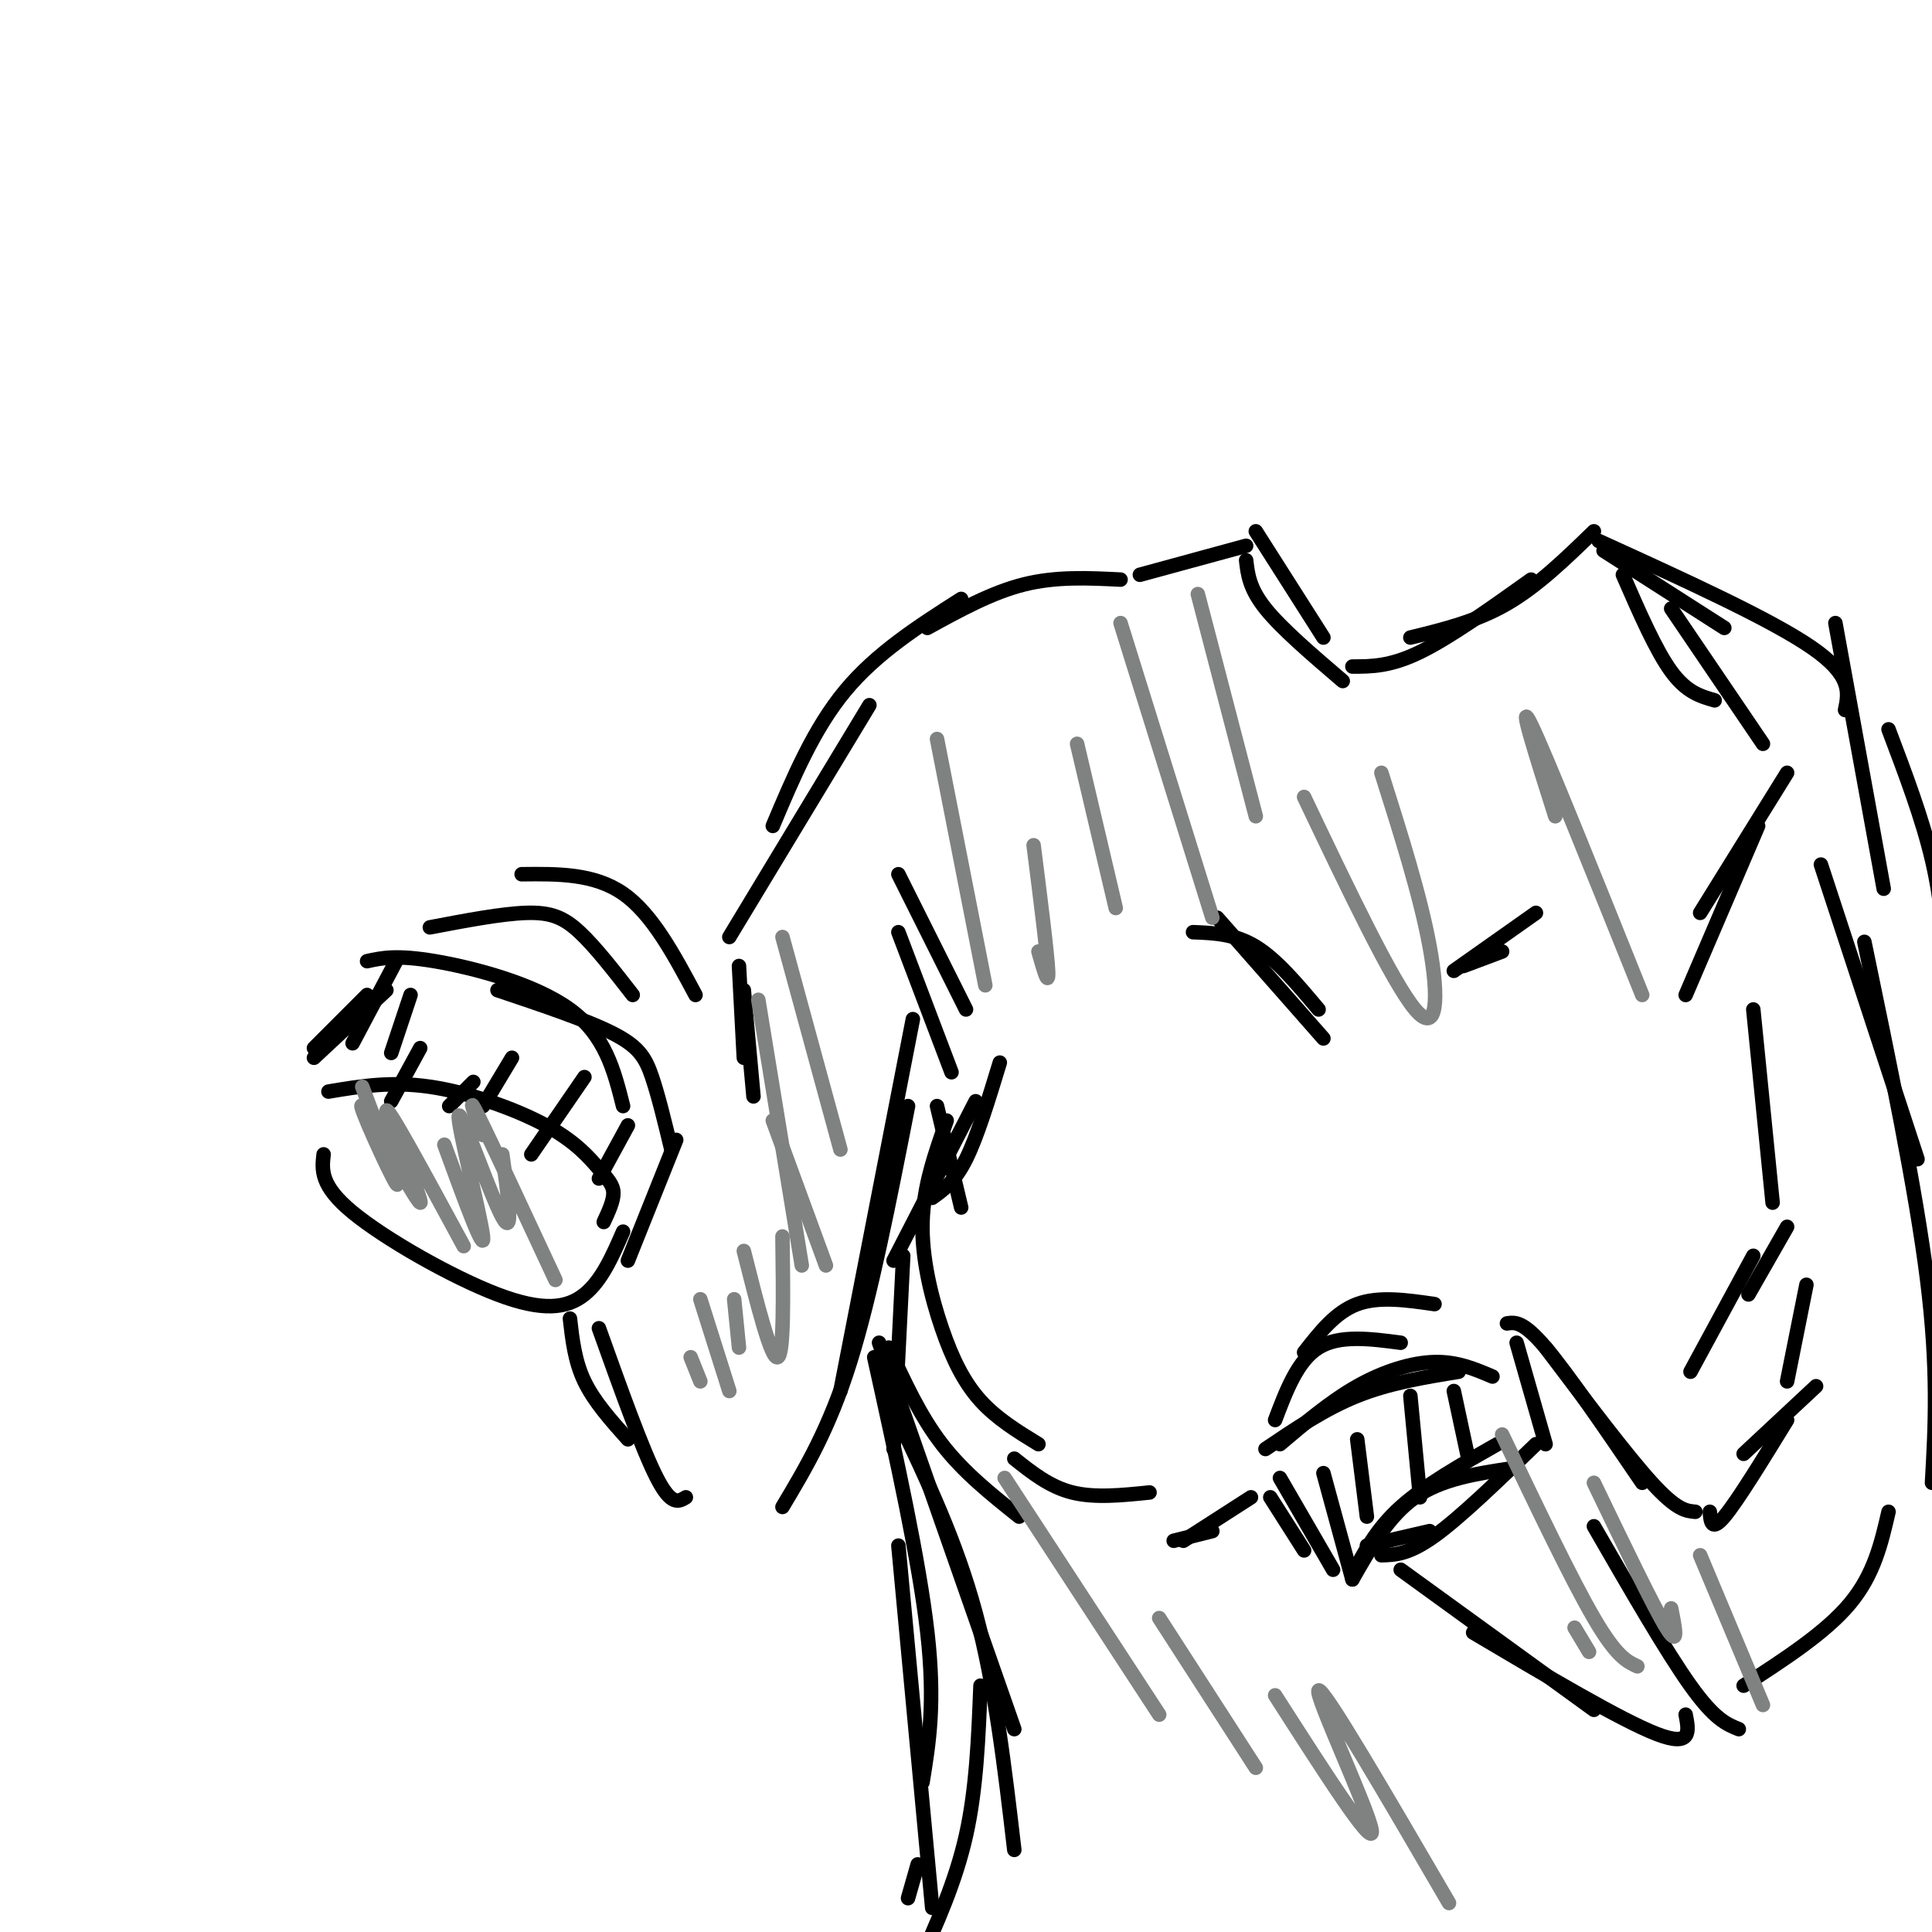 <svg viewBox='0 0 400 400' version='1.1' xmlns='http://www.w3.org/2000/svg' xmlns:xlink='http://www.w3.org/1999/xlink'><g fill='none' stroke='#000000' stroke-width='3' stroke-linecap='round' stroke-linejoin='round'><path d='M67,239c-0.369,3.226 -0.738,6.452 6,12c6.738,5.548 20.583,13.417 30,17c9.417,3.583 14.405,2.881 18,0c3.595,-2.881 5.798,-7.940 8,-13'/><path d='M68,226c6.464,-1.086 12.928,-2.172 21,-1c8.072,1.172 17.751,4.603 24,8c6.249,3.397 9.067,6.761 11,9c1.933,2.239 2.981,3.354 3,5c0.019,1.646 -0.990,3.823 -2,6'/><path d='M65,217c0.000,0.000 11.000,-11.000 11,-11'/><path d='M65,219c0.000,0.000 15.000,-14.000 15,-14'/><path d='M76,199c3.044,-0.667 6.089,-1.333 14,0c7.911,1.333 20.689,4.667 28,10c7.311,5.333 9.156,12.667 11,20'/><path d='M103,205c9.333,3.133 18.667,6.267 24,9c5.333,2.733 6.667,5.067 8,9c1.333,3.933 2.667,9.467 4,15'/><path d='M140,236c0.000,0.000 -10.000,25.000 -10,25'/><path d='M130,233c0.000,0.000 -6.000,11.000 -6,11'/><path d='M121,223c0.000,0.000 -11.000,16.000 -11,16'/><path d='M106,219c0.000,0.000 -6.000,10.000 -6,10'/><path d='M98,224c0.000,0.000 -5.000,5.000 -5,5'/><path d='M87,217c0.000,0.000 -6.000,11.000 -6,11'/><path d='M89,192c7.467,-1.422 14.933,-2.844 20,-3c5.067,-0.156 7.733,0.956 11,4c3.267,3.044 7.133,8.022 11,13'/><path d='M108,181c7.500,-0.083 15.000,-0.167 21,4c6.000,4.167 10.500,12.583 15,21'/><path d='M118,273c0.500,4.417 1.000,8.833 3,13c2.000,4.167 5.500,8.083 9,12'/><path d='M124,275c4.500,12.583 9.000,25.167 12,31c3.000,5.833 4.500,4.917 6,4'/><path d='M162,312c4.833,-8.083 9.667,-16.167 14,-30c4.333,-13.833 8.167,-33.417 12,-53'/><path d='M174,288c0.000,0.000 15.000,-77.000 15,-77'/><path d='M154,205c0.000,0.000 2.000,22.000 2,22'/><path d='M153,200c0.000,0.000 1.000,19.000 1,19'/><path d='M151,194c0.000,0.000 29.000,-48.000 29,-48'/><path d='M160,171c4.250,-10.083 8.500,-20.167 15,-28c6.500,-7.833 15.250,-13.417 24,-19'/><path d='M192,130c6.667,-3.667 13.333,-7.333 20,-9c6.667,-1.667 13.333,-1.333 20,-1'/><path d='M236,119c0.000,0.000 22.000,-6.000 22,-6'/><path d='M260,110c0.000,0.000 14.000,22.000 14,22'/><path d='M258,116c0.333,2.917 0.667,5.833 4,10c3.333,4.167 9.667,9.583 16,15'/><path d='M280,138c3.917,0.000 7.833,0.000 14,-3c6.167,-3.000 14.583,-9.000 23,-15'/><path d='M292,132c6.833,-1.667 13.667,-3.333 20,-7c6.333,-3.667 12.167,-9.333 18,-15'/><path d='M336,119c3.417,7.833 6.833,15.667 10,20c3.167,4.333 6.083,5.167 9,6'/><path d='M346,126c0.000,0.000 19.000,28.000 19,28'/><path d='M377,179c0.000,0.000 20.000,61.000 20,61'/><path d='M386,195c5.333,25.667 10.667,51.333 13,70c2.333,18.667 1.667,30.333 1,42'/><path d='M391,313c-1.500,6.500 -3.000,13.000 -8,19c-5.000,6.000 -13.500,11.500 -22,17'/><path d='M360,358c-2.500,-1.000 -5.000,-2.000 -10,-9c-5.000,-7.000 -12.500,-20.000 -20,-33'/><path d='M280,327c3.750,-6.583 7.500,-13.167 13,-17c5.500,-3.833 12.750,-4.917 20,-6'/><path d='M280,326c2.500,-4.750 5.000,-9.500 10,-14c5.000,-4.500 12.500,-8.750 20,-13'/><path d='M318,299c-7.833,7.583 -15.667,15.167 -21,19c-5.333,3.833 -8.167,3.917 -11,4'/><path d='M296,317c0.000,0.000 -13.000,3.000 -13,3'/><path d='M276,325c0.000,0.000 -11.000,-19.000 -11,-19'/><path d='M270,321c0.000,0.000 -7.000,-11.000 -7,-11'/><path d='M262,300c6.167,-4.167 12.333,-8.333 19,-11c6.667,-2.667 13.833,-3.833 21,-5'/><path d='M265,299c5.244,-4.444 10.489,-8.889 16,-12c5.511,-3.111 11.289,-4.889 16,-5c4.711,-0.111 8.356,1.444 12,3'/><path d='M314,278c0.000,0.000 6.000,21.000 6,21'/><path d='M301,288c0.000,0.000 3.000,14.000 3,14'/><path d='M292,289c0.000,0.000 2.000,21.000 2,21'/><path d='M281,298c0.000,0.000 2.000,16.000 2,16'/><path d='M274,305c0.000,0.000 6.000,22.000 6,22'/><path d='M264,294c2.333,-6.167 4.667,-12.333 9,-15c4.333,-2.667 10.667,-1.833 17,-1'/><path d='M270,280c3.250,-4.167 6.500,-8.333 11,-10c4.500,-1.667 10.250,-0.833 16,0'/><path d='M290,325c0.000,0.000 40.000,29.000 40,29'/><path d='M305,338c15.333,9.083 30.667,18.167 38,21c7.333,2.833 6.667,-0.583 6,-4'/><path d='M312,274c1.667,-0.250 3.333,-0.500 8,5c4.667,5.500 12.333,16.750 20,28'/><path d='M320,279c8.417,11.167 16.833,22.333 22,28c5.167,5.667 7.083,5.833 9,6'/><path d='M354,313c0.167,2.083 0.333,4.167 3,1c2.667,-3.167 7.833,-11.583 13,-20'/><path d='M361,301c0.000,0.000 15.000,-14.000 15,-14'/><path d='M370,286c0.000,0.000 4.000,-20.000 4,-20'/><path d='M181,281c4.667,21.167 9.333,42.333 11,57c1.667,14.667 0.333,22.833 -1,31'/><path d='M186,320c0.000,0.000 7.000,75.000 7,75'/><path d='M82,199c0.000,0.000 -9.000,17.000 -9,17'/><path d='M85,206c0.000,0.000 -4.000,12.000 -4,12'/><path d='M332,114c0.000,0.000 25.000,16.000 25,16'/><path d='M331,112c17.750,8.083 35.500,16.167 44,22c8.500,5.833 7.750,9.417 7,13'/><path d='M380,129c0.000,0.000 10.000,55.000 10,55'/><path d='M391,151c3.500,9.250 7.000,18.500 9,27c2.000,8.500 2.500,16.250 3,24'/><path d='M186,181c0.000,0.000 14.000,28.000 14,28'/><path d='M186,193c0.000,0.000 11.000,29.000 11,29'/><path d='M194,229c0.000,0.000 5.000,21.000 5,21'/><path d='M207,220c-2.333,7.667 -4.667,15.333 -7,20c-2.333,4.667 -4.667,6.333 -7,8'/><path d='M202,228c0.000,0.000 -17.000,33.000 -17,33'/><path d='M187,260c0.000,0.000 -2.000,40.000 -2,40'/><path d='M184,279c3.250,7.083 6.500,14.167 11,20c4.500,5.833 10.250,10.417 16,15'/><path d='M247,193c4.333,0.167 8.667,0.333 13,3c4.333,2.667 8.667,7.833 13,13'/><path d='M252,190c0.000,0.000 22.000,25.000 22,25'/><path d='M303,200c0.000,0.000 8.000,-3.000 8,-3'/><path d='M301,201c0.000,0.000 17.000,-12.000 17,-12'/><path d='M370,254c0.000,0.000 -8.000,14.000 -8,14'/><path d='M363,260c0.000,0.000 -13.000,24.000 -13,24'/><path d='M370,160c0.000,0.000 -18.000,29.000 -18,29'/><path d='M364,171c0.000,0.000 -15.000,35.000 -15,35'/><path d='M363,209c0.000,0.000 4.000,40.000 4,40'/><path d='M196,232c-2.399,6.780 -4.798,13.560 -5,21c-0.202,7.440 1.792,15.542 4,22c2.208,6.458 4.631,11.274 8,15c3.369,3.726 7.685,6.363 12,9'/><path d='M210,302c3.667,2.917 7.333,5.833 12,7c4.667,1.167 10.333,0.583 16,0'/><path d='M243,319c0.000,0.000 8.000,-2.000 8,-2'/><path d='M245,319c0.000,0.000 14.000,-9.000 14,-9'/><path d='M182,278c0.000,0.000 28.000,80.000 28,80'/><path d='M186,294c6.000,12.583 12.000,25.167 16,40c4.000,14.833 6.000,31.917 8,49'/><path d='M203,349c-0.417,10.667 -0.833,21.333 -3,31c-2.167,9.667 -6.083,18.333 -10,27'/><path d='M190,386c0.000,0.000 -2.000,7.000 -2,7'/></g>
<g fill='none' stroke='#808282' stroke-width='3' stroke-linecap='round' stroke-linejoin='round'><path d='M75,225c4.196,11.067 8.392,22.134 7,20c-1.392,-2.134 -8.373,-17.469 -7,-16c1.373,1.469 11.100,19.742 12,20c0.900,0.258 -7.029,-17.498 -7,-19c0.029,-1.502 8.014,13.249 16,28'/><path d='M100,235c-1.750,-4.500 -3.500,-9.000 -1,-4c2.500,5.000 9.250,19.500 16,34'/><path d='M92,237c4.214,11.560 8.429,23.119 8,19c-0.429,-4.119 -5.500,-23.917 -5,-25c0.500,-1.083 6.571,16.548 9,21c2.429,4.452 1.214,-4.274 0,-13'/><path d='M248,123c0.000,0.000 12.000,46.000 12,46'/><path d='M232,129c0.000,0.000 19.000,61.000 19,61'/><path d='M223,154c0.000,0.000 8.000,34.000 8,34'/><path d='M214,175c1.417,11.167 2.833,22.333 3,26c0.167,3.667 -0.917,-0.167 -2,-4'/><path d='M194,153c0.000,0.000 10.000,51.000 10,51'/><path d='M162,194c0.000,0.000 12.000,44.000 12,44'/><path d='M157,207c0.000,0.000 9.000,55.000 9,55'/><path d='M208,306c0.000,0.000 32.000,49.000 32,49'/><path d='M240,335c0.000,0.000 20.000,31.000 20,31'/><path d='M264,351c10.267,16.022 20.533,32.044 20,28c-0.533,-4.044 -11.867,-28.156 -11,-29c0.867,-0.844 13.933,21.578 27,44'/><path d='M270,165c9.156,19.222 18.311,38.444 23,44c4.689,5.556 4.911,-2.556 3,-13c-1.911,-10.444 -5.956,-23.222 -10,-36'/><path d='M322,169c-4.000,-12.583 -8.000,-25.167 -5,-19c3.000,6.167 13.000,31.083 23,56'/><path d='M143,281c0.000,0.000 2.000,5.000 2,5'/><path d='M152,269c0.000,0.000 1.000,10.000 1,10'/><path d='M145,269c0.000,0.000 6.000,19.000 6,19'/><path d='M154,259c2.833,11.250 5.667,22.500 7,22c1.333,-0.500 1.167,-12.750 1,-25'/><path d='M160,232c0.000,0.000 11.000,30.000 11,30'/><path d='M326,337c0.000,0.000 3.000,5.000 3,5'/><path d='M311,297c7.167,15.000 14.333,30.000 19,38c4.667,8.000 6.833,9.000 9,10'/><path d='M330,307c6.167,12.833 12.333,25.667 15,30c2.667,4.333 1.833,0.167 1,-4'/><path d='M352,322c0.000,0.000 13.000,31.000 13,31'/></g>
</svg>